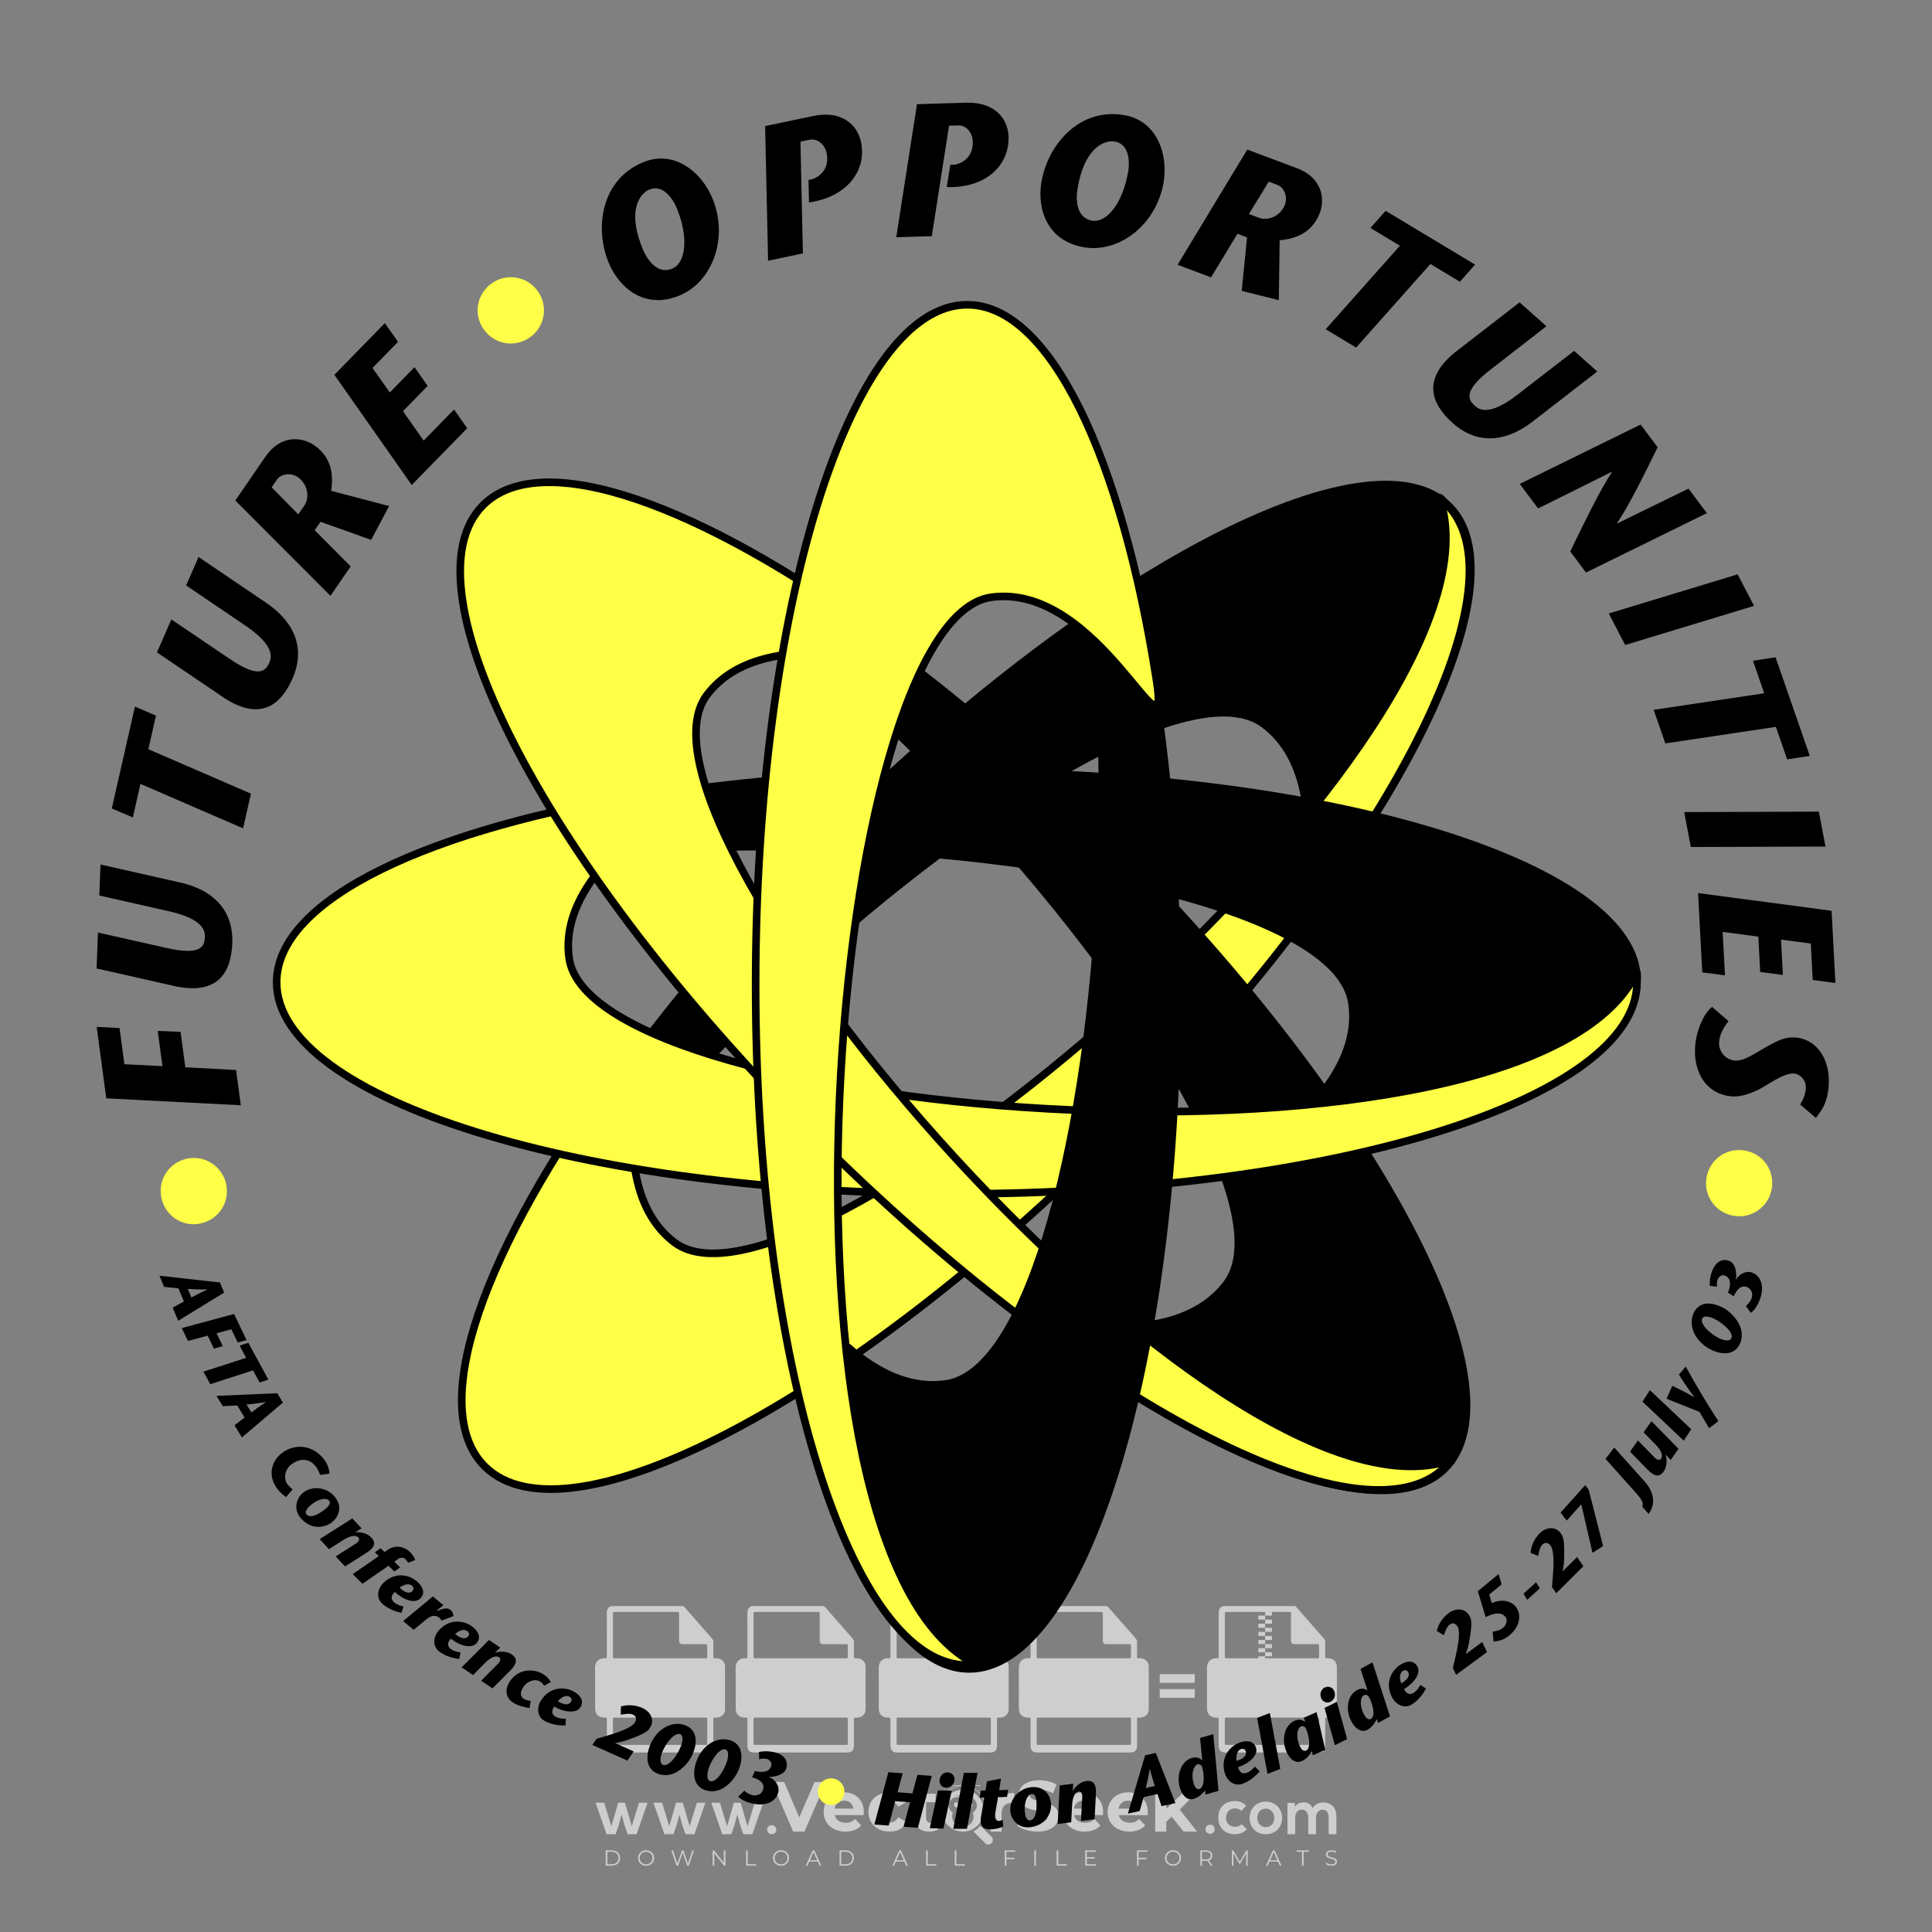 <?xml version="1.0" encoding="iso-8859-1"?>
<!-- Generator: Adobe Illustrator 27.0.0, SVG Export Plug-In . SVG Version: 6.00 Build 0)  -->
<svg version="1.1" id="Layer_1" xmlns="http://www.w3.org/2000/svg" xmlns:xlink="http://www.w3.org/1999/xlink" x="0px" y="0px"
	 viewBox="0 0 500 500" style="enable-background:new 0 0 500 500;" xml:space="preserve">
<rect x="0" y="0" width="500" height="500" fill="#808080" stroke="none"/>
<g id="watermark_1_">
	<g>
		<g id="watermark" style="opacity:0.61;">
			<g>
				<g>
					<g>
						<g>
							<polygon style="fill:#FFFFFF;" points="213.765,461.172 208.204,474.017 205.268,474.017 199.726,461.172 202.938,461.172 
								206.846,470.347 210.81,461.172 							"/>
						</g>
						<g>
							<path style="fill:#FFFFFF;" d="M223.507,469.741h-7.469c0.275,1.23,1.321,1.982,2.826,1.982c1.046,0,1.798-0.312,2.477-0.954
								l1.523,1.651c-0.917,1.046-2.294,1.597-4.074,1.597c-3.413,0-5.634-2.147-5.634-5.083c0-2.954,2.257-5.083,5.267-5.083
								c2.899,0,5.138,1.945,5.138,5.12C223.562,469.191,223.526,469.503,223.507,469.741 M216.002,468.071h4.863
								c-0.202-1.248-1.138-2.055-2.422-2.055C217.139,466.016,216.204,466.805,216.002,468.071"/>
						</g>
						<g>
							<path style="fill:#FFFFFF;" d="M224.735,468.934c0-2.973,2.294-5.083,5.505-5.083c2.074,0,3.707,0.899,4.423,2.514
								l-2.22,1.193c-0.532-0.936-1.321-1.358-2.221-1.358c-1.45,0-2.587,1.009-2.587,2.734c0,1.725,1.138,2.734,2.587,2.734
								c0.899,0,1.688-0.404,2.221-1.358l2.22,1.211c-0.716,1.578-2.349,2.495-4.423,2.495
								C227.029,474.017,224.735,471.907,224.735,468.934"/>
						</g>
						<g>
							<path style="fill:#FFFFFF;" d="M242.828,473.393c-0.587,0.422-1.45,0.624-2.331,0.624c-2.33,0-3.688-1.193-3.688-3.542
								v-4.055h-1.523v-2.202h1.523v-2.404h2.863v2.404h2.459v2.202h-2.459v4.019c0,0.844,0.458,1.303,1.229,1.303
								c0.422,0,0.844-0.128,1.156-0.367L242.828,473.393z"/>
						</g>
					</g>
					<g>
						<path style="fill:#FFFFFF;" d="M262.474,463.997v2.643c-0.238-0.018-0.422-0.037-0.642-0.037
							c-1.578,0-2.624,0.862-2.624,2.753v4.661h-2.863v-9.873h2.734v1.303C259.776,464.493,260.951,463.997,262.474,463.997"/>
					</g>
					<g>
						<path style="fill:#FFFFFF;" d="M263.299,472.53l1.009-2.239c1.083,0.789,2.697,1.339,4.239,1.339
							c1.762,0,2.477-0.587,2.477-1.376c0-2.404-7.469-0.752-7.469-5.524c0-2.184,1.762-4,5.413-4c1.615,0,3.267,0.385,4.459,1.138
							l-0.918,2.257c-1.193-0.679-2.422-1.009-3.56-1.009c-1.761,0-2.44,0.66-2.44,1.468c0,2.367,7.468,0.734,7.468,5.45
							c0,2.147-1.78,3.982-5.45,3.982C266.492,474.017,264.437,473.411,263.299,472.53"/>
					</g>
					<g>
						<path style="fill:#FFFFFF;" d="M285.428,469.741h-7.469c0.275,1.23,1.321,1.982,2.826,1.982c1.046,0,1.798-0.312,2.477-0.954
							l1.523,1.651c-0.918,1.046-2.294,1.597-4.074,1.597c-3.413,0-5.634-2.147-5.634-5.083c0-2.954,2.257-5.083,5.267-5.083
							c2.9,0,5.138,1.945,5.138,5.12C285.484,469.191,285.447,469.503,285.428,469.741 M277.923,468.071h4.863
							c-0.202-1.248-1.138-2.055-2.422-2.055C279.061,466.016,278.125,466.805,277.923,468.071"/>
					</g>
					<g>
						<path style="fill:#FFFFFF;" d="M297.007,469.741h-7.469c0.275,1.23,1.321,1.982,2.826,1.982c1.046,0,1.798-0.312,2.477-0.954
							l1.523,1.651c-0.918,1.046-2.294,1.597-4.074,1.597c-3.413,0-5.634-2.147-5.634-5.083c0-2.954,2.257-5.083,5.267-5.083
							c2.899,0,5.138,1.945,5.138,5.12C297.062,469.191,297.025,469.503,297.007,469.741 M289.501,468.071h4.863
							c-0.202-1.248-1.138-2.055-2.422-2.055C290.639,466.016,289.703,466.805,289.501,468.071"/>
					</g>
					<g>
						<polygon style="fill:#FFFFFF;" points="303.208,470.145 301.831,471.503 301.831,474.017 298.969,474.017 298.969,460.401 
							301.831,460.401 301.831,468.108 306.016,464.144 309.429,464.144 305.318,468.328 309.796,474.017 306.327,474.017 						"/>
					</g>
					<g>
						<path style="fill:#FFFFFF;" d="M256.601,475.359L256.601,475.359l-2.86-2.86c-0.435,0.508-0.953,0.943-1.534,1.284
							c-0.092,0.069-0.186,0.136-0.283,0.199l3.027,3.027c0.456,0.456,1.195,0.456,1.65,0
							C257.057,476.554,257.057,475.815,256.601,475.359"/>
					</g>
					<g>
						<path style="fill:#FFFFFF;" d="M249.984,463.244c0.221-0.173,0.495-0.281,0.797-0.281c0.042,0,0.083,0.002,0.124,0.006
							c-0.214-0.156-0.478-0.249-0.764-0.249c-0.395,0-0.744,0.18-0.981,0.458c-0.051,0-0.1,0.006-0.151,0.008
							c0.039-0.077,0.064-0.162,0.064-0.255c0-0.234-0.143-0.434-0.346-0.519c0.087,0.126,0.138,0.279,0.138,0.445
							c0,0.122-0.031,0.237-0.081,0.341c-2.811,0.201-5.03,2.539-5.03,5.4c0,2.993,2.426,5.42,5.42,5.42
							c2.993,0,5.42-2.426,5.42-5.42C254.595,465.879,252.593,463.635,249.984,463.244 M247.983,464.656
							c0.435,0,0.844,0.112,1.199,0.309c0.374-0.245,0.82-0.387,1.299-0.387c0.711,0,1.348,0.312,1.784,0.806
							c-0.435-0.379-1.004-0.61-1.627-0.61c-0.449,0-0.87,0.12-1.234,0.329c-0.079,0.046-0.156,0.096-0.229,0.15
							c-0.065-0.048-0.133-0.093-0.204-0.134c-0.369-0.219-0.8-0.344-1.26-0.344c-0.3,0-0.588,0.054-0.854,0.152
							C247.196,464.754,247.578,464.656,247.983,464.656 M251.772,469.098c0.115,0.305,0.181,0.634,0.181,0.979
							c0,1.534-1.244,2.777-2.778,2.777c-1.534,0-2.777-1.243-2.777-2.777c0-0.345,0.066-0.674,0.181-0.979
							c-0.62-0.382-1.035-1.064-1.035-1.846c0-1.197,0.971-2.168,2.168-2.168c0.565,0,1.078,0.218,1.463,0.572
							c0.386-0.354,0.899-0.572,1.464-0.572c1.197,0,2.168,0.971,2.168,2.168C252.807,468.034,252.392,468.716,251.772,469.098"/>
					</g>
					<g>
						<path style="fill:#FFFFFF;" d="M251.666,467.061c0,0.497-0.404,0.901-0.901,0.901c-0.497,0-0.901-0.404-0.901-0.901
							s0.404-0.901,0.901-0.901c0.101,0,0.197,0.017,0.287,0.047c-0.03,0.062-0.045,0.132-0.045,0.204
							c0,0.273,0.221,0.494,0.494,0.494c0.05,0,0.099-0.008,0.146-0.022C251.66,466.941,251.666,467,251.666,467.061"/>
					</g>
					<g>
						<path style="fill:#FFFFFF;" d="M248.255,467.061c0,0.376-0.305,0.681-0.681,0.681c-0.376,0-0.681-0.305-0.681-0.681
							s0.305-0.681,0.681-0.681c0.076,0,0.149,0.013,0.217,0.035c-0.023,0.047-0.034,0.1-0.034,0.155
							c0,0.206,0.167,0.374,0.374,0.374c0.038,0,0.075-0.006,0.11-0.017C248.25,466.97,248.255,467.015,248.255,467.061"/>
					</g>
					<g>
						<g>
							<g>
								<rect x="242.908" y="467.83" style="fill:#FFFFFF;" width="0.616" height="0.616"/>
							</g>
							<g>
								<rect x="254.827" y="467.83" style="fill:#FFFFFF;" width="0.616" height="0.616"/>
							</g>
							<g>
								<path style="fill:#FFFFFF;" d="M255.205,468.082h-0.14c0-3.248-2.642-5.89-5.89-5.89c-3.248,0-5.89,2.642-5.89,5.89h-0.14
									c0-1.611,0.627-3.125,1.766-4.264c1.139-1.139,2.653-1.766,4.264-1.766c1.611,0,3.125,0.627,4.264,1.766
									C254.578,464.957,255.205,466.471,255.205,468.082"/>
							</g>
						</g>
						<g>
							<rect x="248.868" y="461.814" style="fill:#FFFFFF;" width="0.616" height="0.616"/>
						</g>
						<g>
							<rect x="244.95" y="462.052" style="fill:#FFFFFF;" width="8.45" height="0.14"/>
						</g>
						<g>
							<path style="fill:#FFFFFF;" d="M245.174,462.15c0,0.108-0.088,0.196-0.196,0.196c-0.108,0-0.196-0.088-0.196-0.196
								c0-0.108,0.088-0.196,0.196-0.196C245.086,461.954,245.174,462.042,245.174,462.15"/>
						</g>
						<g>
							<path style="fill:#FFFFFF;" d="M253.596,462.15c0,0.108-0.088,0.196-0.196,0.196c-0.108,0-0.196-0.088-0.196-0.196
								c0-0.108,0.088-0.196,0.196-0.196C253.509,461.954,253.596,462.042,253.596,462.15"/>
						</g>
					</g>
				</g>
				<g>
					<path style="fill:#FFFFFF;" d="M314.356,473.409c0,1.559-2.364,1.559-2.364,0C311.993,471.851,314.356,471.851,314.356,473.409
						z"/>
				</g>
				<g>
					<g>
						<g>
							<path style="fill:#FFFFFF;" d="M161.739,466.549l1.772,6.088l1.855-6.088h2.215l-2.823,8.14h-2.33l-0.837-2.396l-0.722-2.708
								l-0.722,2.708l-0.837,2.396h-2.33l-2.839-8.14h2.231l1.855,6.088l1.756-6.088H161.739z"/>
						</g>
						<g>
							<path style="fill:#FFFFFF;" d="M176.713,466.549l1.772,6.088l1.855-6.088h2.215l-2.823,8.14h-2.33l-0.837-2.396l-0.722-2.708
								l-0.722,2.708l-0.837,2.396h-2.33l-2.839-8.14h2.231l1.855,6.088l1.756-6.088H176.713z"/>
						</g>
						<g>
							<path style="fill:#FFFFFF;" d="M191.687,466.549l1.772,6.088l1.855-6.088h2.215l-2.823,8.14h-2.33l-0.837-2.396l-0.722-2.708
								l-0.722,2.708l-0.837,2.396h-2.33l-2.839-8.14h2.231l1.855,6.088l1.756-6.088H191.687z"/>
						</g>
					</g>
					<g>
						<path style="fill:#FFFFFF;" d="M200.908,473.52c0,1.559-2.364,1.559-2.364,0C198.545,471.962,200.908,471.962,200.908,473.52z
							"/>
					</g>
					<g>
						<path style="fill:#FFFFFF;" d="M322.71,473.409c-0.935,0.919-1.919,1.28-3.117,1.28c-2.346,0-4.3-1.411-4.3-4.282
							s1.953-4.284,4.3-4.284c1.149,0,2.035,0.329,2.921,1.199l-1.264,1.329c-0.476-0.428-1.066-0.64-1.623-0.64
							c-1.346,0-2.33,0.985-2.33,2.396c0,1.542,1.05,2.362,2.297,2.362c0.64,0,1.28-0.18,1.772-0.672L322.71,473.409z"/>
					</g>
					<g>
						<path style="fill:#FFFFFF;" d="M331.805,470.472c0,2.33-1.591,4.217-4.217,4.217c-2.626,0-4.201-1.887-4.201-4.217
							c0-2.314,1.609-4.217,4.185-4.217C330.149,466.255,331.805,468.158,331.805,470.472z M325.389,470.472
							c0,1.231,0.739,2.38,2.199,2.38c1.46,0,2.199-1.149,2.199-2.38c0-1.215-0.854-2.396-2.199-2.396
							C326.144,468.077,325.389,469.258,325.389,470.472z"/>
					</g>
					<g>
						<path style="fill:#FFFFFF;" d="M338.572,474.689v-4.332c0-1.068-0.559-2.035-1.658-2.035c-1.082,0-1.722,0.967-1.722,2.035
							v4.332h-2.003v-8.107h1.855l0.148,0.985c0.426-0.82,1.362-1.116,2.133-1.116c0.969,0,1.937,0.394,2.396,1.51
							c0.723-1.149,1.658-1.478,2.708-1.478c2.297,0,3.43,1.412,3.43,3.84v4.365h-2.003v-4.365c0-1.066-0.442-1.97-1.526-1.97
							c-1.082,0-1.756,0.935-1.756,2.003v4.332H338.572z"/>
					</g>
				</g>
			</g>
		</g>
		<g style="opacity:0.61;">
			<g>
				<g>
					<path style="fill:#FFFFFF;" d="M345.988,431.299c-0.006-1.224-0.959-2.121-2.189-2.14c-0.924-0.014-0.832,0.12-0.834-0.867
						c-0.003-1.097-0.007-2.194,0.003-3.292c0.003-0.379-0.112-0.691-0.362-0.976c-2.342-2.668-4.678-5.342-7.019-8.011
						c-0.12-0.137-0.275-0.244-0.414-0.366c-6.214,0-12.427,0-18.641,0c-0.794,0.293-1.14,0.868-1.138,1.709
						c0.01,3.748,0.004,7.496,0.004,11.243c0,0.556-0.003,0.589-0.55,0.551c-1.497-0.102-2.516,0.986-2.497,2.492
						c0.044,3.476,0.013,6.953,0.014,10.429c0.001,1.58,0.867,2.443,2.45,2.449c0.582,0.002,0.582,0.002,0.582,0.6
						c0,2.219-0.001,4.438,0.001,6.657c0.001,1.192,0.58,1.771,1.768,1.771c8.013,0.001,16.027,0.001,24.04,0
						c1.168,0,1.755-0.583,1.757-1.745c0.002-2.256,0-4.512,0.001-6.768c0-0.512,0.002-0.511,0.52-0.515
						c0.271-0.002,0.541,0.008,0.809-0.058c0.996-0.246,1.69-1.044,1.694-2.069C346.003,438.696,346.005,434.997,345.988,431.299z
						 M317.537,417.162c5.337,0,10.674,0,16.01,0c0.548,0,0.554,0.007,0.554,0.561c0.001,2.243-0.001,4.486,0.001,6.73
						c0.001,0.811,0.249,1.059,1.06,1.059c1.91,0.001,3.821,0,5.731,0.001c0.458,0,0.479,0.021,0.481,0.483
						c0.003,0.887,0.002,1.775,0,2.662c-0.001,0.477-0.024,0.498-0.504,0.499c-3.895,0.001-7.79,0-11.684,0
						c-3.882,0-7.765,0-11.647,0c-0.55,0-0.552-0.001-0.552-0.561c-0.001-3.624-0.001-7.247,0-10.871
						C316.987,417.166,316.991,417.162,317.537,417.162z M340.822,451.579c-3.883,0.001-7.766,0-11.65,0c-3.871,0-7.742,0-11.613,0
						c-0.572,0-0.574-0.002-0.574-0.579c-0.001-1.997-0.001-3.994,0.001-5.991c0-0.464,0.023-0.486,0.478-0.487
						c7.803-0.001,15.607-0.001,23.41,0c0.478,0,0.499,0.02,0.499,0.503c0.002,1.997,0.001,3.994,0,5.991
						C341.375,451.574,341.37,451.579,340.822,451.579z"/>
				</g>
				<g>
					<g>
						<rect x="327.418" y="417.053" style="fill:#FFFFFF;" width="1.757" height="1.054"/>
					</g>
					<g>
						<rect x="325.662" y="418.107" style="fill:#FFFFFF;" width="1.757" height="1.054"/>
					</g>
					<g>
						<rect x="327.418" y="419.161" style="fill:#FFFFFF;" width="1.757" height="1.054"/>
					</g>
					<g>
						<rect x="325.662" y="420.215" style="fill:#FFFFFF;" width="1.757" height="1.054"/>
					</g>
					<g>
						<rect x="327.418" y="421.269" style="fill:#FFFFFF;" width="1.757" height="1.054"/>
					</g>
					<g>
						<rect x="325.662" y="422.323" style="fill:#FFFFFF;" width="1.757" height="1.054"/>
					</g>
					<g>
						<rect x="327.418" y="423.378" style="fill:#FFFFFF;" width="1.757" height="1.054"/>
					</g>
					<g>
						<rect x="325.662" y="424.432" style="fill:#FFFFFF;" width="1.757" height="1.054"/>
					</g>
					<g>
						<rect x="327.418" y="425.486" style="fill:#FFFFFF;" width="1.757" height="1.054"/>
					</g>
					<g>
						<rect x="325.662" y="426.54" style="fill:#FFFFFF;" width="1.757" height="1.054"/>
					</g>
					<g>
						<rect x="327.418" y="427.594" style="fill:#FFFFFF;" width="1.757" height="1.054"/>
					</g>
					<g>
						<rect x="325.662" y="428.648" style="fill:#FFFFFF;" width="1.757" height="1.054"/>
					</g>
				</g>
			</g>
			<g>
				<path style="fill:#FFFFFF;" d="M187.637,431.299c-0.006-1.224-0.959-2.121-2.189-2.14c-0.924-0.014-0.832,0.12-0.834-0.867
					c-0.003-1.097-0.007-2.194,0.003-3.292c0.003-0.379-0.112-0.691-0.362-0.976c-2.342-2.668-4.678-5.342-7.019-8.011
					c-0.12-0.137-0.275-0.244-0.414-0.366c-6.214,0-12.427,0-18.641,0c-0.794,0.293-1.14,0.868-1.138,1.709
					c0.01,3.748,0.004,7.496,0.004,11.243c0,0.556-0.003,0.589-0.55,0.551c-1.497-0.102-2.516,0.986-2.497,2.492
					c0.044,3.476,0.013,6.953,0.014,10.429c0.001,1.58,0.867,2.443,2.45,2.449c0.582,0.002,0.582,0.002,0.582,0.6
					c0,2.219-0.001,4.438,0.001,6.657c0.001,1.192,0.58,1.771,1.768,1.771c8.013,0.001,16.027,0.001,24.04,0
					c1.168,0,1.755-0.583,1.757-1.745c0.002-2.256,0-4.512,0.001-6.768c0-0.512,0.002-0.511,0.52-0.515
					c0.271-0.002,0.541,0.008,0.809-0.058c0.996-0.246,1.69-1.044,1.694-2.069C187.652,438.696,187.655,434.997,187.637,431.299z
					 M159.187,417.162c5.337,0,10.674,0,16.01,0c0.548,0,0.554,0.007,0.554,0.561c0.001,2.243-0.001,4.486,0.001,6.73
					c0.001,0.811,0.249,1.059,1.06,1.059c1.91,0.001,3.821,0,5.731,0.001c0.458,0,0.479,0.021,0.481,0.483
					c0.003,0.887,0.002,1.775,0,2.662c-0.001,0.477-0.024,0.498-0.504,0.499c-3.895,0.001-7.79,0-11.684,0
					c-3.882,0-7.765,0-11.647,0c-0.55,0-0.552-0.001-0.552-0.561c-0.001-3.624-0.001-7.247,0-10.871
					C158.636,417.166,158.64,417.162,159.187,417.162z M182.472,451.579c-3.883,0.001-7.766,0-11.65,0c-3.871,0-7.742,0-11.613,0
					c-0.572,0-0.574-0.002-0.574-0.579c-0.001-1.997-0.001-3.994,0.001-5.991c0-0.464,0.023-0.486,0.478-0.487
					c7.803-0.001,15.607-0.001,23.41,0c0.478,0,0.499,0.02,0.499,0.503c0.002,1.997,0.001,3.994,0,5.991
					C183.024,451.574,183.019,451.579,182.472,451.579z"/>
			</g>
			<g>
				<path style="fill:#FFFFFF;" d="M159.779,440.669v-7.897h2.779c0.375,0,0.726,0.061,1.053,0.182
					c0.327,0.121,0.612,0.292,0.855,0.513c0.242,0.221,0.434,0.483,0.573,0.789c0.14,0.305,0.21,0.642,0.21,1.009
					c0,0.375-0.07,0.715-0.21,1.02c-0.14,0.305-0.331,0.568-0.573,0.789c-0.243,0.221-0.528,0.392-0.855,0.513
					c-0.327,0.121-0.678,0.182-1.053,0.182h-1.29v2.901H159.779z M162.58,436.356c0.39,0,0.684-0.111,0.882-0.331
					c0.199-0.22,0.298-0.474,0.298-0.761c0-0.14-0.024-0.276-0.072-0.408c-0.048-0.132-0.121-0.248-0.221-0.347
					c-0.099-0.099-0.223-0.178-0.37-0.237c-0.147-0.059-0.32-0.089-0.518-0.089h-1.312v2.173H162.58z"/>
				<path style="fill:#FFFFFF;" d="M166.308,432.771h1.731l3.177,5.294h0.088l-0.088-1.522v-3.772h1.478v7.897h-1.566l-3.353-5.592
					h-0.088l0.088,1.522v4.07h-1.467V432.771z"/>
				<path style="fill:#FFFFFF;" d="M177.922,436.334h3.872c0.022,0.089,0.04,0.195,0.055,0.32c0.014,0.125,0.022,0.25,0.022,0.375
					c0,0.507-0.077,0.985-0.231,1.434c-0.154,0.449-0.397,0.849-0.728,1.202c-0.353,0.375-0.776,0.666-1.268,0.871
					c-0.493,0.206-1.055,0.309-1.688,0.309c-0.574,0-1.114-0.103-1.622-0.309c-0.507-0.206-0.948-0.492-1.323-0.86
					c-0.375-0.367-0.673-0.803-0.894-1.307c-0.221-0.504-0.331-1.053-0.331-1.649c0-0.595,0.11-1.145,0.331-1.649
					c0.221-0.504,0.518-0.939,0.894-1.307c0.375-0.367,0.816-0.654,1.323-0.86c0.507-0.206,1.048-0.309,1.622-0.309
					c0.64,0,1.211,0.11,1.715,0.331c0.504,0.221,0.935,0.526,1.296,0.915l-1.025,1.004c-0.258-0.272-0.544-0.48-0.861-0.623
					c-0.316-0.143-0.695-0.215-1.136-0.215c-0.361,0-0.703,0.065-1.026,0.193c-0.324,0.129-0.607,0.311-0.85,0.546
					c-0.242,0.235-0.436,0.52-0.579,0.855c-0.143,0.335-0.215,0.708-0.215,1.119c0,0.412,0.072,0.785,0.215,1.12
					c0.143,0.335,0.338,0.62,0.584,0.855c0.246,0.235,0.531,0.418,0.855,0.546c0.323,0.129,0.669,0.193,1.037,0.193
					c0.419,0,0.773-0.061,1.064-0.182c0.29-0.121,0.538-0.278,0.744-0.469c0.148-0.132,0.275-0.3,0.381-0.502
					c0.106-0.202,0.189-0.428,0.248-0.678h-2.482V436.334z"/>
			</g>
			<g>
				<path style="fill:#FFFFFF;" d="M224.019,431.299c-0.006-1.224-0.959-2.121-2.189-2.14c-0.924-0.014-0.832,0.12-0.834-0.867
					c-0.003-1.097-0.007-2.194,0.003-3.292c0.003-0.379-0.112-0.691-0.362-0.976c-2.342-2.668-4.678-5.342-7.019-8.011
					c-0.12-0.137-0.275-0.244-0.414-0.366c-6.214,0-12.427,0-18.641,0c-0.794,0.293-1.14,0.868-1.138,1.709
					c0.01,3.748,0.004,7.496,0.004,11.243c0,0.556-0.003,0.589-0.55,0.551c-1.497-0.102-2.516,0.986-2.497,2.492
					c0.044,3.476,0.013,6.953,0.014,10.429c0.001,1.58,0.867,2.443,2.45,2.449c0.582,0.002,0.582,0.002,0.582,0.6
					c0,2.219-0.001,4.438,0.001,6.657c0.001,1.192,0.58,1.771,1.768,1.771c8.013,0.001,16.027,0.001,24.04,0
					c1.168,0,1.755-0.583,1.757-1.745c0.002-2.256,0-4.512,0.001-6.768c0-0.512,0.002-0.511,0.52-0.515
					c0.271-0.002,0.541,0.008,0.809-0.058c0.997-0.246,1.69-1.044,1.694-2.069C224.034,438.696,224.036,434.997,224.019,431.299z
					 M195.568,417.162c5.337,0,10.674,0,16.01,0c0.548,0,0.554,0.007,0.554,0.561c0.001,2.243-0.001,4.486,0.001,6.73
					c0.001,0.811,0.249,1.059,1.06,1.059c1.91,0.001,3.821,0,5.731,0.001c0.458,0,0.479,0.021,0.481,0.483
					c0.003,0.887,0.002,1.775,0,2.662c-0.001,0.477-0.024,0.498-0.504,0.499c-3.895,0.001-7.79,0-11.684,0
					c-3.882,0-7.765,0-11.647,0c-0.55,0-0.552-0.001-0.552-0.561c-0.001-3.624-0.001-7.247,0-10.871
					C195.018,417.166,195.022,417.162,195.568,417.162z M218.854,451.579c-3.883,0.001-7.766,0-11.65,0c-3.871,0-7.742,0-11.613,0
					c-0.572,0-0.574-0.002-0.574-0.579c-0.001-1.997-0.001-3.994,0.001-5.991c0-0.464,0.023-0.486,0.478-0.487
					c7.803-0.001,15.607-0.001,23.41,0c0.478,0,0.499,0.02,0.499,0.503c0.002,1.997,0.001,3.994,0,5.991
					C219.406,451.574,219.401,451.579,218.854,451.579z"/>
			</g>
			<g>
				<path style="fill:#FFFFFF;" d="M205.111,432.771h1.699l2.967,7.897h-1.644l-0.651-1.886h-3.044l-0.651,1.886h-1.643
					L205.111,432.771z M206.997,437.415l-0.706-1.974l-0.287-0.96h-0.088l-0.287,0.96l-0.706,1.974H206.997z"/>
				<path style="fill:#FFFFFF;" d="M211.331,434.536c-0.125,0-0.245-0.024-0.359-0.072c-0.114-0.048-0.213-0.114-0.298-0.199
					c-0.084-0.084-0.151-0.182-0.198-0.292c-0.048-0.11-0.072-0.232-0.072-0.364s0.024-0.254,0.072-0.364
					c0.048-0.11,0.114-0.208,0.198-0.292c0.084-0.084,0.184-0.151,0.298-0.198c0.114-0.048,0.233-0.072,0.359-0.072
					c0.257,0,0.478,0.09,0.662,0.27c0.184,0.181,0.276,0.399,0.276,0.656s-0.092,0.476-0.276,0.656
					C211.809,434.446,211.589,434.536,211.331,434.536z M210.615,440.669v-5.404h1.445v5.404H210.615z"/>
			</g>
			<g>
				<path style="fill:#FFFFFF;" d="M261.044,431.299c-0.006-1.224-0.959-2.121-2.189-2.14c-0.924-0.014-0.832,0.12-0.834-0.867
					c-0.003-1.097-0.007-2.194,0.003-3.292c0.003-0.379-0.112-0.691-0.362-0.976c-2.342-2.668-4.678-5.342-7.019-8.011
					c-0.12-0.137-0.275-0.244-0.414-0.366c-6.214,0-12.427,0-18.641,0c-0.794,0.293-1.14,0.868-1.138,1.709
					c0.01,3.748,0.004,7.496,0.004,11.243c0,0.556-0.003,0.589-0.55,0.551c-1.497-0.102-2.516,0.986-2.497,2.492
					c0.044,3.476,0.013,6.953,0.014,10.429c0.001,1.58,0.867,2.443,2.45,2.449c0.582,0.002,0.582,0.002,0.582,0.6
					c0,2.219-0.001,4.438,0.001,6.657c0.001,1.192,0.58,1.771,1.768,1.771c8.013,0.001,16.027,0.001,24.04,0
					c1.168,0,1.755-0.583,1.757-1.745c0.002-2.256,0-4.512,0.001-6.768c0-0.512,0.002-0.511,0.52-0.515
					c0.271-0.002,0.541,0.008,0.809-0.058c0.996-0.246,1.69-1.044,1.694-2.069C261.059,438.696,261.061,434.997,261.044,431.299z
					 M232.593,417.162c5.337,0,10.674,0,16.01,0c0.548,0,0.554,0.007,0.554,0.561c0.001,2.243-0.001,4.486,0.001,6.73
					c0.001,0.811,0.249,1.059,1.06,1.059c1.91,0.001,3.821,0,5.731,0.001c0.458,0,0.479,0.021,0.481,0.483
					c0.003,0.887,0.002,1.775,0,2.662c-0.001,0.477-0.024,0.498-0.504,0.499c-3.895,0.001-7.79,0-11.684,0
					c-3.882,0-7.765,0-11.647,0c-0.55,0-0.552-0.001-0.552-0.561c-0.001-3.624-0.001-7.247,0-10.871
					C232.042,417.166,232.047,417.162,232.593,417.162z M255.878,451.579c-3.883,0.001-7.766,0-11.65,0c-3.871,0-7.742,0-11.613,0
					c-0.572,0-0.574-0.002-0.574-0.579c-0.001-1.997-0.001-3.994,0.001-5.991c0-0.464,0.023-0.486,0.478-0.487
					c7.803-0.001,15.607-0.001,23.41,0c0.478,0,0.499,0.02,0.499,0.503c0.002,1.997,0.001,3.994,0,5.991
					C256.431,451.574,256.426,451.579,255.878,451.579z"/>
			</g>
			<g>
				<path style="fill:#FFFFFF;" d="M236.361,440.845c-0.338,0-0.662-0.048-0.971-0.143c-0.309-0.095-0.592-0.239-0.849-0.43
					c-0.257-0.191-0.481-0.425-0.673-0.7c-0.191-0.276-0.342-0.597-0.452-0.965l1.401-0.551c0.103,0.397,0.283,0.726,0.54,0.987
					c0.257,0.261,0.596,0.392,1.015,0.392c0.154,0,0.303-0.02,0.447-0.061c0.143-0.04,0.272-0.099,0.386-0.176
					s0.204-0.175,0.27-0.292c0.066-0.118,0.099-0.254,0.099-0.408c0-0.147-0.026-0.279-0.077-0.397
					c-0.051-0.117-0.138-0.227-0.259-0.331c-0.121-0.103-0.28-0.202-0.475-0.298c-0.195-0.095-0.435-0.195-0.722-0.298l-0.485-0.176
					c-0.213-0.073-0.429-0.173-0.645-0.298c-0.217-0.125-0.413-0.276-0.59-0.452c-0.177-0.176-0.322-0.384-0.436-0.623
					c-0.114-0.239-0.171-0.509-0.171-0.81c0-0.309,0.06-0.597,0.182-0.866c0.121-0.268,0.294-0.503,0.518-0.706
					c0.224-0.202,0.492-0.36,0.805-0.474s0.66-0.171,1.042-0.171c0.397,0,0.74,0.053,1.031,0.16
					c0.291,0.107,0.537,0.243,0.739,0.408c0.202,0.165,0.366,0.348,0.491,0.546c0.125,0.199,0.217,0.386,0.276,0.563l-1.312,0.551
					c-0.074-0.221-0.208-0.419-0.402-0.596c-0.195-0.176-0.462-0.265-0.8-0.265c-0.324,0-0.592,0.075-0.805,0.226
					c-0.213,0.151-0.32,0.348-0.32,0.59c0,0.235,0.103,0.436,0.309,0.601c0.206,0.165,0.533,0.325,0.982,0.48l0.497,0.165
					c0.316,0.111,0.605,0.237,0.866,0.381c0.261,0.143,0.485,0.314,0.673,0.513c0.187,0.199,0.331,0.425,0.43,0.678
					c0.1,0.254,0.149,0.546,0.149,0.877c0,0.412-0.083,0.767-0.248,1.064c-0.165,0.298-0.377,0.542-0.634,0.734
					c-0.258,0.191-0.548,0.335-0.872,0.43C236.986,440.797,236.67,440.845,236.361,440.845z"/>
				<path style="fill:#FFFFFF;" d="M239.516,432.771h1.61l1.633,4.754l0.287,1.015h0.088l0.309-1.015l1.699-4.754h1.61l-2.879,7.897
					h-1.566L239.516,432.771z"/>
				<path style="fill:#FFFFFF;" d="M251.097,436.334h3.871c0.022,0.089,0.04,0.195,0.055,0.32c0.015,0.125,0.023,0.25,0.023,0.375
					c0,0.507-0.078,0.985-0.232,1.434c-0.154,0.449-0.397,0.849-0.728,1.202c-0.353,0.375-0.775,0.666-1.268,0.871
					c-0.493,0.206-1.055,0.309-1.688,0.309c-0.574,0-1.114-0.103-1.621-0.309c-0.507-0.206-0.949-0.492-1.324-0.86
					c-0.375-0.367-0.673-0.803-0.894-1.307c-0.22-0.504-0.331-1.053-0.331-1.649c0-0.595,0.11-1.145,0.331-1.649
					c0.221-0.504,0.518-0.939,0.894-1.307c0.375-0.367,0.816-0.654,1.324-0.86c0.507-0.206,1.047-0.309,1.621-0.309
					c0.64,0,1.211,0.11,1.715,0.331c0.504,0.221,0.936,0.526,1.296,0.915l-1.026,1.004c-0.257-0.272-0.544-0.48-0.861-0.623
					c-0.316-0.143-0.694-0.215-1.136-0.215c-0.36,0-0.702,0.065-1.026,0.193c-0.323,0.129-0.607,0.311-0.849,0.546
					c-0.243,0.235-0.436,0.52-0.579,0.855c-0.143,0.335-0.215,0.708-0.215,1.119c0,0.412,0.072,0.785,0.215,1.12
					c0.143,0.335,0.338,0.62,0.585,0.855c0.246,0.235,0.531,0.418,0.854,0.546c0.324,0.129,0.669,0.193,1.037,0.193
					c0.419,0,0.774-0.061,1.064-0.182c0.29-0.121,0.539-0.278,0.745-0.469c0.147-0.132,0.274-0.3,0.38-0.502
					c0.107-0.202,0.189-0.428,0.248-0.678h-2.482V436.334z"/>
			</g>
			<g>
				<path style="fill:#FFFFFF;" d="M297.3,431.299c-0.006-1.224-0.959-2.121-2.189-2.14c-0.924-0.014-0.832,0.12-0.834-0.867
					c-0.003-1.097-0.007-2.194,0.003-3.292c0.003-0.379-0.112-0.691-0.362-0.976c-2.342-2.668-4.678-5.342-7.019-8.011
					c-0.12-0.137-0.275-0.244-0.414-0.366c-6.214,0-12.427,0-18.641,0c-0.794,0.293-1.14,0.868-1.138,1.709
					c0.01,3.748,0.004,7.496,0.004,11.243c0,0.556-0.003,0.589-0.55,0.551c-1.497-0.102-2.516,0.986-2.497,2.492
					c0.044,3.476,0.013,6.953,0.014,10.429c0.001,1.58,0.867,2.443,2.45,2.449c0.582,0.002,0.582,0.002,0.582,0.6
					c0,2.219-0.001,4.438,0.001,6.657c0.001,1.192,0.58,1.771,1.768,1.771c8.013,0.001,16.027,0.001,24.04,0
					c1.168,0,1.755-0.583,1.757-1.745c0.002-2.256,0-4.512,0.001-6.768c0-0.512,0.002-0.511,0.52-0.515
					c0.271-0.002,0.541,0.008,0.809-0.058c0.996-0.246,1.69-1.044,1.694-2.069C297.315,438.696,297.318,434.997,297.3,431.299z
					 M268.85,417.162c5.337,0,10.674,0,16.01,0c0.548,0,0.554,0.007,0.554,0.561c0.001,2.243-0.001,4.486,0.001,6.73
					c0.001,0.811,0.249,1.059,1.06,1.059c1.91,0.001,3.821,0,5.731,0.001c0.458,0,0.479,0.021,0.481,0.483
					c0.003,0.887,0.002,1.775,0,2.662c-0.001,0.477-0.024,0.498-0.504,0.499c-3.895,0.001-7.79,0-11.684,0
					c-3.882,0-7.765,0-11.647,0c-0.55,0-0.552-0.001-0.552-0.561c-0.001-3.624-0.001-7.247,0-10.871
					C268.299,417.166,268.303,417.162,268.85,417.162z M292.135,451.579c-3.883,0.001-7.766,0-11.65,0c-3.871,0-7.742,0-11.613,0
					c-0.572,0-0.574-0.002-0.574-0.579c-0.001-1.997-0.001-3.994,0.001-5.991c0-0.464,0.023-0.486,0.478-0.487
					c7.803-0.001,15.607-0.001,23.41,0c0.478,0,0.499,0.02,0.499,0.503c0.001,1.997,0.001,3.994,0,5.991
					C292.687,451.574,292.682,451.579,292.135,451.579z"/>
			</g>
			<g>
				<path style="fill:#FFFFFF;" d="M272.966,434.183v1.831h3.165v1.412h-3.165v1.831h3.518v1.412h-5.007v-7.897h5.007v1.412H272.966
					z"/>
				<path style="fill:#FFFFFF;" d="M277.852,440.669v-7.897h2.779c0.375,0,0.726,0.061,1.053,0.182
					c0.327,0.121,0.612,0.292,0.855,0.513c0.243,0.221,0.434,0.483,0.574,0.789c0.14,0.305,0.209,0.642,0.209,1.009
					c0,0.375-0.07,0.715-0.209,1.02c-0.14,0.305-0.331,0.568-0.574,0.789c-0.243,0.221-0.528,0.392-0.855,0.513
					c-0.327,0.121-0.678,0.182-1.053,0.182h-1.29v2.901H277.852z M280.653,436.356c0.389,0,0.684-0.111,0.882-0.331
					c0.199-0.22,0.298-0.474,0.298-0.761c0-0.14-0.024-0.276-0.072-0.408c-0.048-0.132-0.121-0.248-0.221-0.347
					c-0.099-0.099-0.222-0.178-0.37-0.237c-0.147-0.059-0.32-0.089-0.518-0.089h-1.312v2.173H280.653z"/>
				<path style="fill:#FFFFFF;" d="M286.797,440.845c-0.338,0-0.662-0.048-0.971-0.143c-0.309-0.095-0.592-0.239-0.849-0.43
					c-0.257-0.191-0.482-0.425-0.673-0.7c-0.191-0.276-0.342-0.597-0.452-0.965l1.401-0.551c0.103,0.397,0.283,0.726,0.541,0.987
					c0.257,0.261,0.595,0.392,1.015,0.392c0.154,0,0.303-0.02,0.447-0.061c0.143-0.04,0.272-0.099,0.386-0.176
					c0.114-0.077,0.204-0.175,0.27-0.292c0.066-0.118,0.1-0.254,0.1-0.408c0-0.147-0.026-0.279-0.077-0.397
					c-0.051-0.117-0.138-0.227-0.259-0.331c-0.121-0.103-0.279-0.202-0.474-0.298c-0.195-0.095-0.436-0.195-0.723-0.298
					l-0.485-0.176c-0.213-0.073-0.428-0.173-0.645-0.298c-0.217-0.125-0.414-0.276-0.59-0.452c-0.176-0.176-0.322-0.384-0.436-0.623
					c-0.114-0.239-0.171-0.509-0.171-0.81c0-0.309,0.061-0.597,0.182-0.866c0.121-0.268,0.294-0.503,0.518-0.706
					c0.224-0.202,0.493-0.36,0.805-0.474c0.312-0.114,0.66-0.171,1.042-0.171c0.397,0,0.741,0.053,1.031,0.16
					c0.29,0.107,0.537,0.243,0.739,0.408c0.202,0.165,0.365,0.348,0.491,0.546c0.125,0.199,0.217,0.386,0.276,0.563l-1.312,0.551
					c-0.074-0.221-0.208-0.419-0.403-0.596c-0.195-0.176-0.462-0.265-0.799-0.265c-0.324,0-0.592,0.075-0.805,0.226
					c-0.213,0.151-0.32,0.348-0.32,0.59c0,0.235,0.103,0.436,0.309,0.601c0.206,0.165,0.533,0.325,0.982,0.48l0.496,0.165
					c0.316,0.111,0.605,0.237,0.866,0.381c0.261,0.143,0.485,0.314,0.673,0.513c0.187,0.199,0.331,0.425,0.43,0.678
					c0.099,0.254,0.149,0.546,0.149,0.877c0,0.412-0.083,0.767-0.248,1.064c-0.165,0.298-0.377,0.542-0.634,0.734
					c-0.258,0.191-0.548,0.335-0.872,0.43C287.422,440.797,287.105,440.845,286.797,440.845z"/>
			</g>
			<g>
				<path style="fill:#FFFFFF;" d="M321.394,439.168l4.004-4.985h-3.827v-1.412h5.559v1.5l-3.96,4.985h4.004v1.412h-5.779V439.168z"
					/>
				<path style="fill:#FFFFFF;" d="M328.409,432.771h1.489v7.897h-1.489V432.771z"/>
				<path style="fill:#FFFFFF;" d="M331.486,440.669v-7.897h2.779c0.375,0,0.726,0.061,1.053,0.182
					c0.327,0.121,0.612,0.292,0.855,0.513s0.434,0.483,0.574,0.789c0.14,0.305,0.209,0.642,0.209,1.009
					c0,0.375-0.07,0.715-0.209,1.02c-0.14,0.305-0.331,0.568-0.574,0.789c-0.243,0.221-0.528,0.392-0.855,0.513
					c-0.327,0.121-0.678,0.182-1.053,0.182h-1.29v2.901H331.486z M334.288,436.356c0.389,0,0.684-0.111,0.882-0.331
					c0.199-0.22,0.298-0.474,0.298-0.761c0-0.14-0.024-0.276-0.072-0.408c-0.048-0.132-0.121-0.248-0.221-0.347
					c-0.099-0.099-0.222-0.178-0.37-0.237c-0.147-0.059-0.32-0.089-0.518-0.089h-1.312v2.173H334.288z"/>
			</g>
		</g>
		<g style="opacity:0.61;">
			<path style="fill:#FFFFFF;" d="M300.133,433.27h9.067v2.242h-9.067V433.27z M300.133,437.136h9.067v2.243h-9.067V437.136z"/>
		</g>
	</g>
	<g style="opacity:0.61;">
		<path style="fill:#FFFFFF;" d="M156.756,478.878h1.607c1.263,0,2.114,0.812,2.114,1.974c0,1.161-0.851,1.973-2.114,1.973h-1.607
			V478.878z M158.34,482.464c1.049,0,1.725-0.665,1.725-1.612c0-0.947-0.677-1.613-1.725-1.613h-1.167v3.225H158.34z"/>
		<path style="fill:#FFFFFF;" d="M165.139,480.851c0-1.15,0.879-2.007,2.075-2.007c1.184,0,2.069,0.851,2.069,2.007
			c0,1.156-0.885,2.007-2.069,2.007C166.019,482.858,165.139,482.002,165.139,480.851z M168.866,480.851
			c0-0.942-0.705-1.635-1.652-1.635c-0.953,0-1.663,0.693-1.663,1.635c0,0.941,0.71,1.635,1.663,1.635
			C168.162,482.486,168.866,481.793,168.866,480.851z"/>
		<path style="fill:#FFFFFF;" d="M179.596,478.878l-1.331,3.947h-0.44l-1.156-3.366l-1.161,3.366h-0.434l-1.331-3.947h0.429
			l1.139,3.394l1.178-3.394h0.389l1.161,3.411l1.156-3.411H179.596z"/>
		<path style="fill:#FFFFFF;" d="M187.731,478.878v3.947h-0.344l-2.537-3.202v3.202h-0.417v-3.947h0.344l2.543,3.203v-3.203H187.731
			z"/>
		<path style="fill:#FFFFFF;" d="M193.093,478.878h0.417v3.586h2.21v0.361h-2.627V478.878z"/>
		<path style="fill:#FFFFFF;" d="M200.061,480.851c0-1.15,0.879-2.007,2.075-2.007c1.184,0,2.069,0.851,2.069,2.007
			c0,1.156-0.885,2.007-2.069,2.007C200.941,482.858,200.061,482.002,200.061,480.851z M203.788,480.851
			c0-0.942-0.705-1.635-1.652-1.635c-0.953,0-1.663,0.693-1.663,1.635c0,0.941,0.71,1.635,1.663,1.635
			C203.083,482.486,203.788,481.793,203.788,480.851z"/>
		<path style="fill:#FFFFFF;" d="M211.636,481.77h-2.199l-0.474,1.054h-0.434l1.804-3.947h0.412l1.804,3.947h-0.44L211.636,481.77z
			 M211.484,481.432l-0.947-2.12l-0.947,2.12H211.484z"/>
		<path style="fill:#FFFFFF;" d="M217.28,478.878h1.607c1.263,0,2.114,0.812,2.114,1.974c0,1.161-0.851,1.973-2.114,1.973h-1.607
			V478.878z M218.864,482.464c1.049,0,1.725-0.665,1.725-1.612c0-0.947-0.677-1.613-1.725-1.613h-1.167v3.225H218.864z"/>
		<path style="fill:#FFFFFF;" d="M234.041,481.77h-2.199l-0.474,1.054h-0.434l1.804-3.947h0.412l1.804,3.947h-0.44L234.041,481.77z
			 M233.889,481.432l-0.947-2.12l-0.947,2.12H233.889z"/>
		<path style="fill:#FFFFFF;" d="M239.685,478.878h0.417v3.586h2.21v0.361h-2.627V478.878z"/>
		<path style="fill:#FFFFFF;" d="M247.082,478.878h0.417v3.586h2.21v0.361h-2.627V478.878z"/>
		<path style="fill:#FFFFFF;" d="M260.449,479.239v1.551h2.041v0.361h-2.041v1.675h-0.417v-3.947h2.706v0.361H260.449z"/>
		<path style="fill:#FFFFFF;" d="M267.678,478.878h0.417v3.947h-0.417V478.878z"/>
		<path style="fill:#FFFFFF;" d="M273.456,478.878h0.417v3.586h2.21v0.361h-2.627V478.878z"/>
		<path style="fill:#FFFFFF;" d="M283.644,482.464v0.361h-2.791v-3.947h2.706v0.361h-2.289v1.404h2.041v0.355h-2.041v1.466H283.644z
			"/>
		<path style="fill:#FFFFFF;" d="M294.672,479.239v1.551h2.041v0.361h-2.041v1.675h-0.417v-3.947h2.706v0.361H294.672z"/>
		<path style="fill:#FFFFFF;" d="M301.5,480.851c0-1.15,0.879-2.007,2.075-2.007c1.184,0,2.069,0.851,2.069,2.007
			c0,1.156-0.885,2.007-2.069,2.007C302.379,482.858,301.5,482.002,301.5,480.851z M305.226,480.851
			c0-0.942-0.705-1.635-1.652-1.635c-0.953,0-1.663,0.693-1.663,1.635c0,0.941,0.71,1.635,1.663,1.635
			C304.522,482.486,305.226,481.793,305.226,480.851z"/>
		<path style="fill:#FFFFFF;" d="M313.351,482.825l-0.902-1.269c-0.102,0.011-0.203,0.017-0.316,0.017h-1.06v1.252h-0.417v-3.947
			h1.477c1.004,0,1.613,0.507,1.613,1.353c0,0.62-0.327,1.054-0.902,1.24l0.964,1.353H313.351z M313.328,480.231
			c0-0.632-0.417-0.992-1.207-0.992h-1.048v1.979h1.048C312.911,481.218,313.328,480.851,313.328,480.231z"/>
		<path style="fill:#FFFFFF;" d="M322.907,478.878v3.947h-0.4v-3.158l-1.551,2.656h-0.197l-1.551-2.639v3.14h-0.4v-3.947h0.344
			l1.714,2.926l1.697-2.926H322.907z"/>
		<path style="fill:#FFFFFF;" d="M330.744,481.77h-2.199l-0.473,1.054h-0.434l1.804-3.947h0.411l1.804,3.947h-0.44L330.744,481.77z
			 M330.592,481.432l-0.947-2.12l-0.947,2.12H330.592z"/>
		<path style="fill:#FFFFFF;" d="M336.957,479.239h-1.387v-0.361h3.192v0.361h-1.387v3.586h-0.417V479.239z"/>
		<path style="fill:#FFFFFF;" d="M343.063,482.346l0.164-0.321c0.282,0.276,0.784,0.479,1.302,0.479c0.739,0,1.06-0.31,1.06-0.699
			c0-1.083-2.43-0.417-2.43-1.877c0-0.581,0.451-1.083,1.455-1.083c0.446,0,0.908,0.13,1.224,0.35l-0.141,0.333
			c-0.338-0.22-0.733-0.327-1.083-0.327c-0.722,0-1.043,0.321-1.043,0.716c0,1.083,2.43,0.429,2.43,1.866
			c0,0.581-0.462,1.077-1.472,1.077C343.937,482.858,343.356,482.65,343.063,482.346z"/>
	</g>
</g>
<g>
</g>
<g>
	<path style="fill-rule:evenodd;clip-rule:evenodd;" d="M128.548,380.817c-20.55-60.306,163.925-218.327,198.035-192.57
		c22.589,17.058,0.85,64.889,14.994,45.522c34.431-47.147,49.306-88.274,34.147-103.434
		c-21.388-21.385-94.453,17.004-163.195,85.747s-107.132,141.807-85.748,163.195C127.336,379.829,128.798,381.556,128.548,380.817
		L128.548,380.817z"/>
	<path style="fill-rule:evenodd;clip-rule:evenodd;fill:#FFFF47;stroke:#000000;stroke-width:1.968;stroke-miterlimit:2.613;" d="
		M372.603,128.981c20.547,60.305-163.926,218.328-198.036,192.57c-22.588-17.057-0.852-64.889-14.994-45.523
		c-34.434,47.148-49.31,88.276-34.15,103.435c21.388,21.384,94.452-17.004,163.195-85.747
		c68.743-68.743,107.132-141.808,85.747-163.195C373.812,129.969,372.35,128.242,372.603,128.981L372.603,128.981z"/>
	<path style="fill-rule:evenodd;clip-rule:evenodd;" d="M72.735,255.938c28.113-57.173,270.293-38.468,276.201,3.863
		c3.911,28.035-45.281,46.486-21.587,42.793c57.684-8.992,97.286-27.554,97.286-48.992c0-30.247-78.815-54.767-176.03-54.767
		c-97.216,0-176.027,24.52-176.027,54.767C72.577,254.383,72.389,256.638,72.735,255.938L72.735,255.938z"/>
	<path style="fill-rule:evenodd;clip-rule:evenodd;" d="M124.122,133.595c60.309-20.547,218.327,163.926,192.569,198.036
		c-17.054,22.588-64.885,0.851-45.522,14.993c47.147,34.432,88.275,49.307,103.435,34.147
		c21.387-21.384-17.004-94.452-85.748-163.191c-68.74-68.744-141.807-107.136-163.195-85.748
		C125.112,132.386,123.382,133.849,124.122,133.595L124.122,133.595z"/>
	<path style="fill-rule:evenodd;clip-rule:evenodd;fill:#FFFF47;stroke:#000000;stroke-width:1.968;stroke-miterlimit:2.613;" d="
		M423.492,251.864c-28.116,57.174-270.295,38.468-276.201-3.866c-3.913-28.031,45.28-46.484,21.588-42.79
		c-57.685,8.992-97.286,27.553-97.286,48.992c0,30.244,78.811,54.764,176.027,54.764c97.215,0,176.03-24.52,176.03-54.764
		C423.65,253.417,423.836,251.161,423.492,251.864L423.492,251.864z"/>
	<path style="fill-rule:evenodd;clip-rule:evenodd;fill:#FFFF47;stroke:#000000;stroke-width:1.968;stroke-miterlimit:2.613;" d="
		M375.507,377.913c-60.305,20.547-218.327-163.926-192.57-198.036c17.055-22.591,64.889-0.851,45.523-14.994
		c-47.148-34.432-88.275-49.309-103.435-34.148c-21.384,21.387,17.004,94.451,85.747,163.194
		c68.743,68.743,141.807,107.136,163.195,85.748C374.521,379.121,376.247,377.659,375.507,377.913L375.507,377.913z"/>
	<path style="fill-rule:evenodd;clip-rule:evenodd;" d="M248.492,80.997c57.17,28.115,38.468,270.293-3.866,276.2
		c-28.034,3.914-46.483-45.28-42.791-21.587c8.991,57.685,27.553,97.286,48.994,97.286c30.244,0,54.764-78.811,54.764-176.026
		c0-97.216-24.52-176.03-54.764-176.03C250.044,80.839,247.788,80.654,248.492,80.997L248.492,80.997z"/>
	
		<path style="fill-rule:evenodd;clip-rule:evenodd;fill:#FFFF47;stroke:#000000;stroke-width:1.968;stroke-linecap:round;stroke-miterlimit:2.613;" d="
		M252.656,430.77c-57.17-28.113-38.466-270.294,3.866-276.201c28.034-3.911,46.484,45.28,42.792,21.588
		c-8.991-57.686-27.553-97.286-48.994-97.286c-30.244,0-54.764,78.811-54.764,176.026c0,97.218,24.52,176.029,54.764,176.029
		C251.103,430.927,253.359,431.116,252.656,430.77L252.656,430.77z"/>
	<path style="fill-rule:evenodd;clip-rule:evenodd;fill:#FFFF47;" d="M58.368,305.823c1.341,4.555-1.198,9.282-5.801,10.637
		c-4.541,1.386-9.281-1.198-10.637-5.801c-1.338-4.554,1.246-9.295,5.801-10.635C52.286,298.682,57.027,301.269,58.368,305.823
		L58.368,305.823z"/>
	<polygon style="fill-rule:evenodd;clip-rule:evenodd;" points="30.938,266.054 32.195,275.416 42.043,275.922 40.818,266.8 
		46.728,267.044 47.959,276.215 61.095,276.918 62.321,286.042 27.503,284.247 25.02,265.762 30.938,266.054 	"/>
	<path style="fill-rule:evenodd;clip-rule:evenodd;" d="M25.348,241.343l17.778,3.996c9.422,2.165,9.826-0.806,9.905-2.961
		c0.118-3.082-3.23-5.213-9.691-6.632l-17.632-3.989l0.301-8.022l20.545,4.639c10.15,2.291,13.833,8.6,13.569,15.643
		c-0.295,7.875-3.88,13.324-14.334,11.317L25,250.636L25.348,241.343L25.348,241.343z"/>
	<polygon style="fill-rule:evenodd;clip-rule:evenodd;" points="62.906,214.375 36.351,202.869 34.377,211.557 28.933,209.218 
		34.923,182.865 40.365,185.207 38.392,193.895 64.944,205.4 62.906,214.375 	"/>
	<path style="fill-rule:evenodd;clip-rule:evenodd;" d="M44.346,160.303l15.098,10.211c7.982,5.454,9.444,2.834,10.304,0.861
		c1.235-2.828-1.108-6.036-6.607-9.716l-14.963-10.153l3.208-7.36l17.44,11.82c8.62,5.837,9.745,13.057,6.93,19.521
		c-3.149,7.228-8.477,10.996-17.483,5.308l-17.645-11.96L44.346,160.303L44.346,160.303z"/>
	<path style="fill-rule:evenodd;clip-rule:evenodd;" d="M60.901,129.53l7.757-11.297c4.099-5.972,9.652-5.067,12.638-3.017
		c4.923,3.38,4.923,8.305,4.414,11.815l14.989,3.939l-4.639,8.747l-13.119-4.673l-1.495,2.179l9.306,9.36l-5.235,7.625
		L60.901,129.53L60.901,129.53z M77.196,133.12l1.581-2.3c1.412-2.058,0.902-5.555-1.721-7.355
		c-1.693-1.164-4.291-0.928-5.399,0.686l-1.357,1.976L77.196,133.12L77.196,133.12z"/>
	<polygon style="fill-rule:evenodd;clip-rule:evenodd;" points="103.007,88.469 96.409,95.223 100.879,101.572 107.272,95.026 
		110.683,99.865 104.289,106.41 109.639,114.029 117.503,105.98 120.917,110.819 106.555,125.518 86.534,97 99.593,83.631 
		103.007,88.469 	"/>
	<path style="fill-rule:evenodd;clip-rule:evenodd;fill:#FFFF47;" d="M137.131,87.326c-3.886,2.73-9.177,1.841-11.936-2.084
		c-2.772-3.855-1.844-9.174,2.081-11.932c3.885-2.733,9.205-1.805,11.935,2.08C141.942,79.276,141.014,84.595,137.131,87.326
		L137.131,87.326z"/>
	<path style="fill-rule:evenodd;clip-rule:evenodd;" d="M157.603,68.167c-3.782-8.924-2.16-21.522,8.701-26.125
		c8.247-3.497,15.273,2.668,17.985,9.067c4.414,10.408,0.085,21.761-8.297,25.315C167.159,80.173,160.431,74.836,157.603,68.167
		L157.603,68.167z M175.051,53.643c-0.841-1.982-3.388-6.113-7.041-4.563c-2.611,1.108-5.755,5.736-1.588,15.559
		c0.802,1.896,3.399,6.641,7.591,4.864C177.572,67.993,178.262,61.214,175.051,53.643L175.051,53.643z"/>
	<path style="fill-rule:evenodd;clip-rule:evenodd;" d="M207.786,65.581l-9.002,1.892l-0.773-34.841l12.404-2.607
		c7.519-1.579,11.503,2.382,12.407,6.693c1.531,7.278-3.412,14.218-13.455,15.68l-0.124-5.826l0.813-0.168
		c1.246-0.262,4.844-2.172,3.869-6.816c-0.433-2.058-2.264-3.874-4.42-3.421l-2.345,0.495L207.786,65.581L207.786,65.581z"/>
	<path style="fill-rule:evenodd;clip-rule:evenodd;" d="M241.151,61.118l-9.197,0.282l5.356-34.434l12.669-0.391
		c7.679-0.236,10.903,4.366,11.038,8.769c0.232,7.434-5.853,13.397-15.997,13.071l0.899-5.756l0.833-0.025
		c1.271-0.04,5.151-1.285,5.005-6.029c-0.065-2.103-1.55-4.212-3.751-4.144l-2.396,0.073L241.151,61.118L241.151,61.118z"/>
	<path style="fill-rule:evenodd;clip-rule:evenodd;" d="M269.502,47.241c1.546-9.565,9.627-19.364,21.27-17.482
		c8.84,1.431,11.505,10.388,10.398,17.249c-1.806,11.159-11.514,18.464-20.5,17.01C271.203,62.485,268.347,54.39,269.502,47.241
		L269.502,47.241z M292,44.235c0.344-2.126,0.383-6.979-3.528-7.612c-2.803-0.452-7.926,1.794-9.626,12.326
		c-0.33,2.026-0.658,7.428,3.835,8.154C286.499,57.722,290.688,52.353,292,44.235L292,44.235z"/>
	<path style="fill-rule:evenodd;clip-rule:evenodd;" d="M322.788,38.711l12.829,4.811c6.781,2.544,7.24,8.151,5.966,11.541
		c-2.095,5.59-6.877,6.776-10.405,7.125l-0.22,15.492l-9.605-2.402l1.381-13.852l-2.475-0.928l-6.843,11.28l-8.66-3.248
		L322.788,38.711L322.788,38.711z M323.223,55.389l2.609,0.978c2.339,0.878,5.609-0.459,6.726-3.436
		c0.721-1.923-0.133-4.386-1.966-5.075l-2.243-0.84L323.223,55.389L323.223,55.389z"/>
	<polygon style="fill-rule:evenodd;clip-rule:evenodd;" points="343.085,85.208 362.301,63.588 354.668,58.998 358.59,54.562 
		381.744,68.476 377.821,72.913 370.188,68.325 350.971,89.945 343.085,85.208 	"/>
	<path style="fill-rule:evenodd;clip-rule:evenodd;" d="M400.219,84.429l-14.396,11.167c-7.664,5.891-5.631,8.095-4.02,9.525
		c2.302,2.05,6.079,0.824,11.283-3.255l14.299-11.061l5.994,5.337l-16.65,12.893c-8.227,6.374-15.436,5.199-20.701,0.515
		c-5.888-5.238-7.811-11.471,0.39-18.258l16.852-13.046L400.219,84.429L400.219,84.429z"/>
	<path style="fill-rule:evenodd;clip-rule:evenodd;" d="M410.45,148.17l-4.075-5.449c3.246-6.7,8.03-16.565,10.808-20.535
		l-0.059-0.079l-19.065,9.478l-4.746-6.351l31.281-15.368l4.395,5.882c-3.135,6.436-7.35,15.022-10.501,19.636l0.059,0.079
		l18.438-9.012l4.745,6.351L410.45,148.17L410.45,148.17z"/>
	<polygon style="fill-rule:evenodd;clip-rule:evenodd;" points="416.351,158.765 449.699,148.638 453.947,156.799 420.599,166.927 
		416.351,158.765 	"/>
	<polygon style="fill-rule:evenodd;clip-rule:evenodd;" points="427.968,183.701 456.582,179.418 453.661,171.003 459.517,170.112 
		468.37,195.635 462.517,196.526 459.596,188.112 430.985,192.394 427.968,183.701 	"/>
	<polygon style="fill-rule:evenodd;clip-rule:evenodd;" points="435.866,210.169 470.716,210.05 472.439,219.087 437.59,219.205 
		435.866,210.169 	"/>
	<polygon style="fill-rule:evenodd;clip-rule:evenodd;" points="469.127,253.619 468.63,244.186 460.929,243.17 461.412,252.311 
		455.538,251.543 455.055,242.403 445.822,241.175 446.418,252.418 440.545,251.651 439.46,231.12 474.014,235.715 475,254.388 
		469.127,253.619 	"/>
	<path style="fill-rule:evenodd;clip-rule:evenodd;" d="M465.888,285.859c0.83-1.393,1.29-2.525,1.439-3.988
		c0.276-2.68-1.909-3.936-2.882-4.034c-1.608-0.166-3.562,0.666-7.295,2.991c-3.419,2.159-6.672,3.155-9.155,2.902
		c-6.624-0.678-9.961-6.532-9.253-13.448c0.388-3.798,2.201-8.041,4.339-9.695l4.251,3.683c-1.145,1.558-2.183,3.026-2.41,5.266
		c-0.275,2.68,1.78,4.71,3.923,4.929c2.24,0.23,4.467-1.313,7.919-3.324c3.658-2.083,5.511-2.879,8.14-2.609
		c5.747,0.588,8.997,6.334,8.319,12.959c-0.45,4.384-1.883,5.907-3.261,7.833L465.888,285.859L465.888,285.859z"/>
	<path style="fill-rule:evenodd;clip-rule:evenodd;fill:#FFFF47;" d="M441.795,304.025c1.209-4.592,5.823-7.328,10.465-6.11
		c4.605,1.158,7.327,5.822,6.11,10.462c-1.207,4.594-5.87,7.318-10.465,6.109C443.314,313.28,440.59,308.618,441.795,304.025
		L441.795,304.025z"/>
	<path style="fill-rule:evenodd;clip-rule:evenodd;" d="M58.011,334.525l-11.899,7.282l-1.417-3.4l2.899-1.592l-1.408-3.382
		l-3.723-0.388l-1.203-2.89l15.66,1.751L58.011,334.525L58.011,334.525z M49.537,335.793c1.2-0.65,2.421-1.308,4.096-2.047
		l-0.017-0.037c-1.971,0.031-3.493-0.04-5.005-0.132L49.537,335.793L49.537,335.793z"/>
	<polygon style="fill-rule:evenodd;clip-rule:evenodd;" points="61.519,347.435 59.875,344.013 56.048,345.047 57.654,348.38 
		55.365,349.021 53.751,345.672 48.645,347.038 47.04,343.707 60.566,340.055 63.817,346.808 61.519,347.435 	"/>
	<polygon style="fill-rule:evenodd;clip-rule:evenodd;" points="52.655,354.978 63.716,351.4 62.006,348.253 64.266,347.514 
		69.459,357.05 67.196,357.79 65.483,354.646 54.423,358.226 52.655,354.978 	"/>
	<path style="fill-rule:evenodd;clip-rule:evenodd;" d="M73.23,362.977l-10.616,9.02l-1.921-3.134l2.614-2.017l-1.912-3.117
		l-3.734,0.191l-1.633-2.668l15.719-0.686L73.23,362.977L73.23,362.977z M65.065,365.539c1.085-0.827,2.187-1.665,3.725-2.654
		l-0.02-0.034c-1.94,0.337-3.453,0.504-4.96,0.642L65.065,365.539L65.065,365.539z"/>
	<path style="fill-rule:evenodd;clip-rule:evenodd;" d="M82.828,381.708c-0.278-0.97-0.817-1.796-1.028-2.081
		c-1.732-2.339-4.203-2.268-6.354-0.674c-1.611,1.195-2.218,3.579-1.06,5.145c0.47,0.63,0.909,0.992,1.333,1.364l-1.703,1.995
		c-0.885-0.663-1.535-1.211-2.333-2.286c-2.483-3.351-1.384-7.152,1.301-9.146c3.635-2.693,8.229-1.911,10.959,1.768
		c0.799,1.075,1.341,2.534,1.297,3.596L82.828,381.708L82.828,381.708z"/>
	<path style="fill-rule:evenodd;clip-rule:evenodd;" d="M78.353,386.384c2.355-1.965,6.148-1.591,8.263,0.948
		c2.216,2.659,0.917,5.277-0.565,6.511c-2.084,1.737-5.69,2.078-8.283-1.034C75.777,390.421,76.871,387.615,78.353,386.384
		L78.353,386.384z M83.93,390.744c1.08-0.796,1.766-1.751,1.288-2.325c-0.97-1.164-3.384-0.073-4.594,0.936
		c-1.181,0.981-1.851,1.898-1.296,2.561C79.48,392.1,80.452,393.362,83.93,390.744L83.93,390.744z"/>
	<path style="fill-rule:evenodd;clip-rule:evenodd;" d="M92.028,396.477l-0.002,0.054c1.759-0.129,3.27,0.512,4.073,1.378
		c1.03,1.111,0.928,2.039-0.056,3.035c-0.335,0.334-0.761,0.655-1.304,0.994l-5.449,3.451l-2.409-2.595l5.302-3.371
		c0.144-0.079,0.273-0.199,0.388-0.306c0.554-0.622,0.357-1.005,0.197-1.176c-0.911-0.981-2.696-0.155-3.866,0.582l-3.765,2.396
		l-2.412-2.595l8.456-5.359l2.399,2.58L92.028,396.477L92.028,396.477z"/>
	<path style="fill-rule:evenodd;clip-rule:evenodd;" d="M105.599,404.45c-0.182-0.374-0.492-0.761-0.717-0.984
		c-0.394-0.385-1.172-0.464-1.769-0.057l-1.068,0.748l1.515,1.494l-1.509,1.055l-1.516-1.494l-6.717,4.662l-2.527-2.488l6.719-4.662
		l-1.009-0.992l1.51-1.058l1.01,0.995l0.818-0.576c2.092-1.45,4.437-0.745,5.783,0.582c0.422,0.414,1.023,1.094,1.338,2.064
		L105.599,404.45L105.599,404.45z"/>
	<path style="fill-rule:evenodd;clip-rule:evenodd;" d="M103.905,417.426c-1.566-0.357-3.495-1.046-4.952-2.371
		c-1.968-1.788-0.843-4.254,0.073-5.204c3.217-3.331,7.102-2.218,8.967-0.523c1.428,1.299,2.131,2.896,0.859,4.293
		c-1.431,1.574-4.583,0.357-6.657-1.634c-0.32,0.293-1.577,1.439-0.208,2.685c0.7,0.636,1.476,0.81,2.424,1.086L103.905,417.426
		L103.905,417.426z M103.423,410.869c1.406,1.383,2.519,1.651,3.292,0.917c0.414-0.396,0.4-0.967-0.065-1.391
		C105.737,409.672,104.542,410.077,103.423,410.869L103.423,410.869z"/>
	<path style="fill-rule:evenodd;clip-rule:evenodd;" d="M113.095,416.757l0.096,0.132l0.422-0.138
		c0.458-0.18,1.982-0.933,2.98-0.104c0.573,0.48,0.72,1.013,0.759,1.608l-3.106,1.147c-0.102-0.186-0.178-0.402-0.616-0.767
		c-0.618-0.515-1.712-0.864-3.284,0.438l-3.298,2.733l-2.719-2.266l7.698-6.386l2.722,2.267L113.095,416.757L113.095,416.757z"/>
	<path style="fill-rule:evenodd;clip-rule:evenodd;" d="M118.828,429.359c-1.589-0.222-3.568-0.74-5.131-1.934
		c-2.114-1.608-1.209-4.161-0.379-5.185c2.912-3.596,6.879-2.825,8.882-1.298c1.534,1.169,2.373,2.699,1.228,4.2
		c-1.288,1.693-4.532,0.754-6.77-1.051c-0.292,0.32-1.446,1.571,0.028,2.693c0.751,0.574,1.535,0.679,2.503,0.869L118.828,429.359
		L118.828,429.359z M117.784,422.872c1.518,1.254,2.649,1.425,3.357,0.627c0.377-0.43,0.315-0.998-0.188-1.378
		C119.983,421.477,118.831,421.987,117.784,422.872L117.784,422.872z"/>
	<path style="fill-rule:evenodd;clip-rule:evenodd;" d="M128.151,427.66l0.011,0.057c1.688-0.518,3.301-0.226,4.276,0.444
		c1.251,0.854,1.355,1.785,0.613,2.971c-0.25,0.402-0.599,0.807-1.051,1.259l-4.555,4.566l-2.927-1.999l4.435-4.459
		c0.12-0.107,0.221-0.256,0.311-0.385c0.402-0.725,0.126-1.058-0.07-1.193c-1.105-0.753-2.662,0.444-3.641,1.423l-3.146,3.168
		l-2.927-2.002l7.072-7.093l2.91,1.99L128.151,427.66L128.151,427.66z"/>
	<path style="fill-rule:evenodd;clip-rule:evenodd;" d="M137.033,442.042c-1.484-0.22-2.983-0.633-4.108-1.325
		c-2.263-1.392-2.221-3.675-1.018-5.523c2.415-3.666,6.574-3.213,8.601-1.965c1.057,0.649,1.633,1.328,2.044,2.086l-1.745,0.962
		c-0.231-0.375-0.498-0.77-1.035-1.1c-1.357-0.835-3.422-0.07-4.411,1.538c-1.132,1.844-0.25,2.665,0.22,2.953
		c0.536,0.331,1.318,0.489,1.79,0.548L137.033,442.042L137.033,442.042z"/>
	<path style="fill-rule:evenodd;clip-rule:evenodd;" d="M146.344,446.56c-1.602,0.013-3.638-0.214-5.359-1.165
		c-2.325-1.287-1.799-3.942-1.127-5.077c2.36-3.979,6.394-3.793,8.598-2.573c1.687,0.933,2.738,2.325,1.823,3.979
		c-1.027,1.858-4.372,1.4-6.847-0.059c-0.245,0.36-1.203,1.765,0.416,2.66c0.827,0.458,1.62,0.447,2.603,0.498L146.344,446.56
		L146.344,446.56z M144.368,440.296c1.684,1.02,2.828,1.026,3.411,0.134c0.311-0.48,0.168-1.034-0.383-1.338
		C146.342,438.6,145.273,439.27,144.368,440.296L144.368,440.296z"/>
	<path style="fill-rule:evenodd;clip-rule:evenodd;" d="M154.386,449.998l2.558-0.751c5.589-1.638,7.09-2.778,7.493-3.674
		c0.289-0.647,0.293-1.423-0.642-1.841c-0.79-0.355-1.813-0.189-3.146,0.036l0.05-2.137c1.369-0.399,3.405-0.565,5.561,0.399
		c1.993,0.893,3.029,2.826,2.255,4.549c-0.644,1.437-1.386,2.033-6.185,3.742c-0.922,0.324-1.828,0.563-3.087,0.777l-0.017,0.036
		l4.779,2.14l-1.645,2.37l-9.056-4.057L154.386,449.998L154.386,449.998z"/>
	<path style="fill-rule:evenodd;clip-rule:evenodd;" d="M168.165,451.846c1.682-4.412,5.793-6.636,9.155-5.356
		c2.814,1.071,3.34,3.841,2.092,7.113c-1.133,2.978-4.935,7.045-9.146,5.444C167.307,457.918,167.046,454.789,168.165,451.846
		L168.165,451.846z M171.337,453.58c-0.392,1.029-0.745,2.789,0.228,3.16c1.526,0.582,3.739-2.407,4.689-4.909
		c0.351-0.919,0.742-2.665-0.234-3.036C174.607,448.259,172.276,451.117,171.337,453.58L171.337,453.58z"/>
	<path style="fill-rule:evenodd;clip-rule:evenodd;" d="M180.09,456.26c1.411-4.504,5.383-6.973,8.819-5.896
		c2.873,0.902,3.562,3.635,2.513,6.975c-0.953,3.042-4.507,7.333-8.806,5.983C179.595,462.375,179.147,459.265,180.09,456.26
		L180.09,456.26z M183.359,457.803c-0.33,1.052-0.579,2.828,0.416,3.141c1.56,0.49,3.587-2.629,4.389-5.182
		c0.295-0.939,0.582-2.705-0.414-3.017C186.302,452.29,184.149,455.287,183.359,457.803L183.359,457.803z"/>
	<path style="fill-rule:evenodd;clip-rule:evenodd;" d="M195.364,458.343c1.688,0.402,3.793,0.422,4.243-1.375
		c0.227-0.917-0.478-1.58-1.223-1.768c-0.729-0.181-1.476-0.023-1.918,0.112l-0.034-1.898c0.866-0.21,2.494-0.309,4.08,0.088
		c2.218,0.554,3.517,2.016,3.011,4.04c-0.43,1.72-2.963,2.344-4.524,2.342l-0.012,0.036c1.415,0.436,2.873,2.159,2.423,3.956
		c-0.635,2.542-3.458,3.684-6.916,2.818c-1.529-0.383-2.58-0.889-3.43-1.71l1.571-1.577c0.242,0.327,1.148,0.937,2.14,1.187
		c1.068,0.267,2.413-0.23,2.747-1.566c0.418-1.684-1.229-2.643-2.891-3.059L195.364,458.343L195.364,458.343z"/>
	<path style="fill-rule:evenodd;clip-rule:evenodd;fill:#FFFF47;" d="M214.539,467.082c-1.881-0.307-3.148-2.05-2.837-3.953
		c0.29-1.886,2.05-3.152,3.953-2.839c1.881,0.309,3.149,2.072,2.839,3.955C218.186,466.126,216.423,467.391,214.539,467.082
		L214.539,467.082z"/>
	<polygon style="fill-rule:evenodd;clip-rule:evenodd;" points="237.544,473.042 233.836,472.758 235.522,466.435 231.678,466.14 
		229.989,472.463 226.283,472.179 229.905,458.643 233.611,458.927 232.288,463.837 236.132,464.132 237.428,459.318 
		241.136,459.602 237.544,473.042 	"/>
	<path style="fill-rule:evenodd;clip-rule:evenodd;" d="M246.304,463.449l-2.134,9.785l-3.543-0.104l2.134-9.784L246.304,463.449
		L246.304,463.449z M243.15,460.854c0.04-1.358,1.089-2.193,2.072-2.164c1.26,0.036,1.819,1.076,1.802,1.726
		c-0.047,1.595-1.208,2.27-2.193,2.241C243.709,462.624,243.127,461.661,243.15,460.854L243.15,460.854z"/>
	<polygon style="fill-rule:evenodd;clip-rule:evenodd;" points="246.706,473.287 249.445,458.829 252.987,458.833 250.249,473.292 
		246.706,473.287 	"/>
	<path style="fill-rule:evenodd;clip-rule:evenodd;" d="M259.634,472.707c-0.99,0.462-2.166,0.692-3.209,0.723
		c-2.164,0.061-2.864-0.962-2.569-3.077l0.894-5.147l-1.24,0.036l0.301-1.822l1.24-0.036l0.366-2.373l3.641-0.698l-0.464,2.969
		l2.323-0.068l-0.304,1.822l-2.319,0.065l-0.66,3.781c-0.377,1.923,0.366,2.393,0.817,2.379c0.394-0.011,0.667-0.136,1.036-0.303
		L259.634,472.707L259.634,472.707z"/>
	<path style="fill-rule:evenodd;clip-rule:evenodd;" d="M261.462,468.697c-0.237-3.059,2.269-5.935,5.563-6.188
		c3.453-0.264,4.833,2.314,4.982,4.237c0.206,2.707-1.605,5.846-5.648,6.156C263.261,473.14,261.608,470.621,261.462,468.697
		L261.462,468.697z M268.251,466.68c-0.022-1.341-0.405-2.455-1.15-2.399c-1.51,0.115-2.021,2.72-1.9,4.291
		c0.115,1.529,0.475,2.606,1.338,2.542C266.776,471.093,268.369,471.032,268.251,466.68L268.251,466.68z"/>
	<path style="fill-rule:evenodd;clip-rule:evenodd;" d="M277.605,463.415l0.046,0.034c0.913-1.507,2.308-2.365,3.478-2.516
		c1.5-0.197,2.198,0.424,2.437,1.802c0.081,0.467,0.093,1.001,0.057,1.639l-0.349,6.431l-3.509,0.46l0.328-6.27
		c0.02-0.163-0.002-0.337-0.025-0.494c-0.186-0.807-0.61-0.872-0.844-0.84c-1.323,0.173-1.686,2.106-1.765,3.483l-0.228,4.454
		l-3.511,0.459l0.537-9.987l3.492-0.456L277.605,463.415L277.605,463.415z"/>
	<path style="fill-rule:evenodd;clip-rule:evenodd;" d="M299.12,453.659l5.078,12.973l-3.591,0.798l-1.057-3.129l-3.571,0.793
		l-1.034,3.593l-3.053,0.681l4.462-15.096L299.12,453.659L299.12,453.659z M298.883,462.211c-0.427-1.296-0.86-2.609-1.296-4.385
		l-0.039,0.008c-0.312,1.943-0.647,3.428-1.007,4.898L298.883,462.211L298.883,462.211z"/>
	<path style="fill-rule:evenodd;clip-rule:evenodd;" d="M311.876,463.393c-0.602,0.624-1.414,1.715-3.042,2.181
		c-1.46,0.416-2.871-0.736-3.509-2.969c-0.931-3.256,0.391-6.869,3.135-7.654c1.135-0.324,2.016-0.042,2.64,0.639l0.037-0.012
		l-0.552-5.8l3.408-0.973l1.364,14.657l-3.388,0.97L311.876,463.393L311.876,463.393z M311.184,457.53
		c-0.194-0.886-0.905-1.009-1.265-0.907c-0.869,0.25-1.788,2.19-1.009,4.917c0.292,1.02,0.762,1.664,1.558,1.436
		C311.187,462.771,311.997,461.025,311.184,457.53L311.184,457.53z"/>
	<path style="fill-rule:evenodd;clip-rule:evenodd;" d="M326.009,458.433c-1.063,1.201-2.592,2.561-4.451,3.205
		c-2.511,0.866-4.133-1.299-4.527-2.558c-1.38-4.414,1.454-7.291,3.835-8.112c1.822-0.632,3.559-0.483,4.178,1.302
		c0.695,2.01-1.883,4.192-4.621,5.055c0.103,0.422,0.506,2.072,2.254,1.468c0.894-0.306,1.415-0.906,2.111-1.603L326.009,458.433
		L326.009,458.433z M320.029,455.712c1.886-0.568,2.654-1.417,2.381-2.446c-0.149-0.554-0.655-0.817-1.251-0.611
		C320.088,453.111,319.872,454.35,320.029,455.712L320.029,455.712z"/>
	<polygon style="fill-rule:evenodd;clip-rule:evenodd;" points="328.034,459.077 325.335,444.603 328.638,443.321 331.337,457.797 
		328.034,459.077 	"/>
	<path style="fill-rule:evenodd;clip-rule:evenodd;" d="M339.533,453.246c-0.512,0.698-1.172,1.889-2.722,2.567
		c-1.389,0.61-2.943-0.34-3.877-2.469c-1.358-3.101-0.534-6.857,2.081-8.001c1.082-0.475,1.991-0.315,2.699,0.276l0.036-0.015
		l-0.298-1.073l3.281-1.437l2.257,9.756l-3.228,1.415L339.533,453.246L339.533,453.246z M338.061,447.53
		c-0.31-0.852-1.032-0.88-1.376-0.729c-0.829,0.363-1.478,2.41-0.339,5.005c0.427,0.973,0.978,1.549,1.737,1.217
		C338.765,452.723,339.337,450.884,338.061,447.53L338.061,447.53z"/>
	<path style="fill-rule:evenodd;clip-rule:evenodd;" d="M345.972,440.444l2.665,9.647l-3.18,1.558l-2.665-9.647L345.972,440.444
		L345.972,440.444z M341.977,439.621c-0.597-1.22-0.059-2.446,0.823-2.879c1.131-0.555,2.112,0.107,2.396,0.688
		c0.703,1.431-0.012,2.569-0.894,3C343.295,440.925,342.331,440.346,341.977,439.621L341.977,439.621z"/>
	<path style="fill-rule:evenodd;clip-rule:evenodd;" d="M356.326,444.906c-0.449,0.737-1.006,1.98-2.49,2.789
		c-1.33,0.723-2.961-0.09-4.071-2.131c-1.617-2.969-1.117-6.781,1.388-8.145c1.037-0.563,1.954-0.48,2.714,0.048l0.033-0.02
		l-1.805-5.536l3.109-1.693l4.529,13.996l-3.092,1.684L356.326,444.906L356.326,444.906z M354.37,439.343
		c-0.379-0.825-1.099-0.79-1.428-0.613c-0.796,0.433-1.268,2.527,0.086,5.015c0.507,0.931,1.108,1.457,1.834,1.063
		C355.517,444.451,355.928,442.57,354.37,439.343L354.37,439.343z"/>
	<path style="fill-rule:evenodd;clip-rule:evenodd;" d="M369.055,437.006c-0.779,1.404-1.974,3.062-3.652,4.094
		c-2.264,1.389-4.316-0.374-4.973-1.518c-2.303-4.009-0.158-7.431,1.988-8.753c1.644-1.01,3.374-1.24,4.363,0.368
		c1.11,1.811-0.931,4.501-3.422,5.939c0.194,0.388,0.948,1.912,2.523,0.944c0.804-0.495,1.187-1.192,1.711-2.024L369.055,437.006
		L369.055,437.006z M362.627,435.646c1.719-0.965,2.286-1.96,1.794-2.908c-0.264-0.506-0.815-0.652-1.352-0.321
		C362.121,433.093,362.178,434.349,362.627,435.646L362.627,435.646z"/>
	<path style="fill-rule:evenodd;clip-rule:evenodd;" d="M375.999,431.712l0.607-2.598c1.33-5.668,1.084-7.538,0.499-8.331
		c-0.419-0.57-1.092-0.956-1.918-0.348c-0.697,0.512-1.057,1.484-1.518,2.752l-1.833-1.096c0.327-1.387,1.186-3.239,3.091-4.639
		c1.759-1.293,3.95-1.24,5.068,0.281c0.931,1.271,1.084,2.207,0.206,7.228c-0.177,0.959-0.414,1.864-0.85,3.065l0.023,0.033
		l4.22-3.101l1.248,2.598l-7.993,5.876L375.999,431.712L375.999,431.712z"/>
	<path style="fill-rule:evenodd;clip-rule:evenodd;" d="M386.286,422.281c0.94-0.165,1.921-0.365,2.632-0.955
		c1.105-0.92,1.24-2.205,0.664-2.902c-1.181-1.423-3.334-0.812-5.094,0.084l-2.03-6.7l5.362-4.445l0.798,2.659l-3.211,2.663
		l0.675,2.199c2.598-1.181,4.971-0.543,6.149,0.88c1.532,1.85,1.35,5.017-1.619,7.479c-0.998,0.83-2.143,1.419-4.075,1.588
		L386.286,422.281L386.286,422.281z"/>
	<polygon style="fill-rule:evenodd;clip-rule:evenodd;" points="395.248,414.019 394.277,412.455 397.541,409.493 398.509,411.058 
		395.248,414.019 	"/>
	<path style="fill-rule:evenodd;clip-rule:evenodd;" d="M401.652,410.76l0.213-2.657c0.473-5.801-0.053-7.612-0.745-8.305
		c-0.501-0.504-1.224-0.782-1.949-0.062c-0.613,0.61-0.823,1.629-1.09,2.947l-1.974-0.81c0.115-1.42,0.689-3.379,2.361-5.044
		c1.547-1.541,3.718-1.817,5.05-0.478c1.111,1.116,1.4,2.021,1.279,7.113c-0.03,0.973-0.129,1.903-0.382,3.154l0.028,0.028
		l3.708-3.692l1.623,2.381l-7.027,6.998L401.652,410.76L401.652,410.76z"/>
	<polygon style="fill-rule:evenodd;clip-rule:evenodd;" points="411.158,385.543 414.875,400.127 412.128,401.866 409.235,389.316 
		405.468,393.523 403.876,391.464 410.244,384.354 411.158,385.543 	"/>
	<path style="fill-rule:evenodd;clip-rule:evenodd;" d="M417.771,374.62l7.929,8.867c2.3,2.595,2.895,5.789,0.961,8.297
		l-1.611-1.811c0.104-0.492,0.14-0.762,0.022-1.128c-0.146-0.486-0.582-1.242-1.437-2.198l-8.125-9.099L417.771,374.62
		L417.771,374.62z"/>
	<path style="fill-rule:evenodd;clip-rule:evenodd;" d="M431.137,376.513l-0.057,0.011c0.492,1.693,0.18,3.3-0.5,4.268
		c-0.838,1.193-1.754,1.366-2.98,0.576c-0.386-0.272-0.802-0.638-1.245-1.068l-4.505-4.614l2.039-2.9l4.397,4.491
		c0.119,0.107,0.253,0.226,0.383,0.315c0.72,0.41,1.055,0.141,1.193-0.051c0.767-1.097-0.411-2.671-1.375-3.663l-3.127-3.186
		l2.041-2.899l6.998,7.161l-2.027,2.885L431.137,376.513L431.137,376.513z"/>
	<polygon style="fill-rule:evenodd;clip-rule:evenodd;" points="435.768,372.849 425.067,362.747 426.982,359.766 437.682,369.869 
		435.768,372.849 	"/>
	<path style="fill-rule:evenodd;clip-rule:evenodd;" d="M432.787,358.642c1.673,0.807,3.408,1.628,5.705,2.966l0.02-0.033
		c-1.746-2.269-2.907-4.057-4.009-5.832l1.755-2.072c2.728,4.864,5.494,9.661,8.471,14.103l-2.418,1.841l-2.488-4.223l-8.52-3.396
		L432.787,358.642L432.787,358.642z"/>
	<path style="fill-rule:evenodd;clip-rule:evenodd;" d="M442.881,349.333c-4.245-2.064-6.101-6.352-4.527-9.591
		c1.314-2.708,4.116-2.986,7.268-1.457c2.865,1.392,6.582,5.536,4.614,9.588C448.853,350.721,445.712,350.708,442.881,349.333
		L442.881,349.333z M444.888,346.327c0.99,0.481,2.711,0.987,3.166,0.051c0.714-1.471-2.069-3.936-4.473-5.103
		c-0.886-0.43-2.59-0.973-3.045-0.036C439.872,342.601,442.516,345.174,444.888,346.327L444.888,346.327z"/>
	<path style="fill-rule:evenodd;clip-rule:evenodd;" d="M447.199,334.541c0.647-1.605,0.975-3.686-0.731-4.395
		c-0.875-0.363-1.634,0.239-1.928,0.947c-0.287,0.692-0.242,1.457-0.174,1.909l-1.878-0.247c-0.081-0.885,0.062-2.508,0.686-4.017
		c0.875-2.109,2.511-3.178,4.439-2.376c1.637,0.678,1.881,3.273,1.645,4.813l0.036,0.017c0.639-1.333,2.556-2.519,4.266-1.81
		c2.418,1.003,3.129,3.961,1.763,7.251c-0.602,1.454-1.257,2.418-2.196,3.138l-1.324-1.785c0.357-0.194,1.093-0.995,1.487-1.94
		c0.422-1.018,0.129-2.418-1.145-2.947c-1.6-0.664-2.792,0.824-3.447,2.405L447.199,334.541L447.199,334.541z"/>
</g>
</svg>
